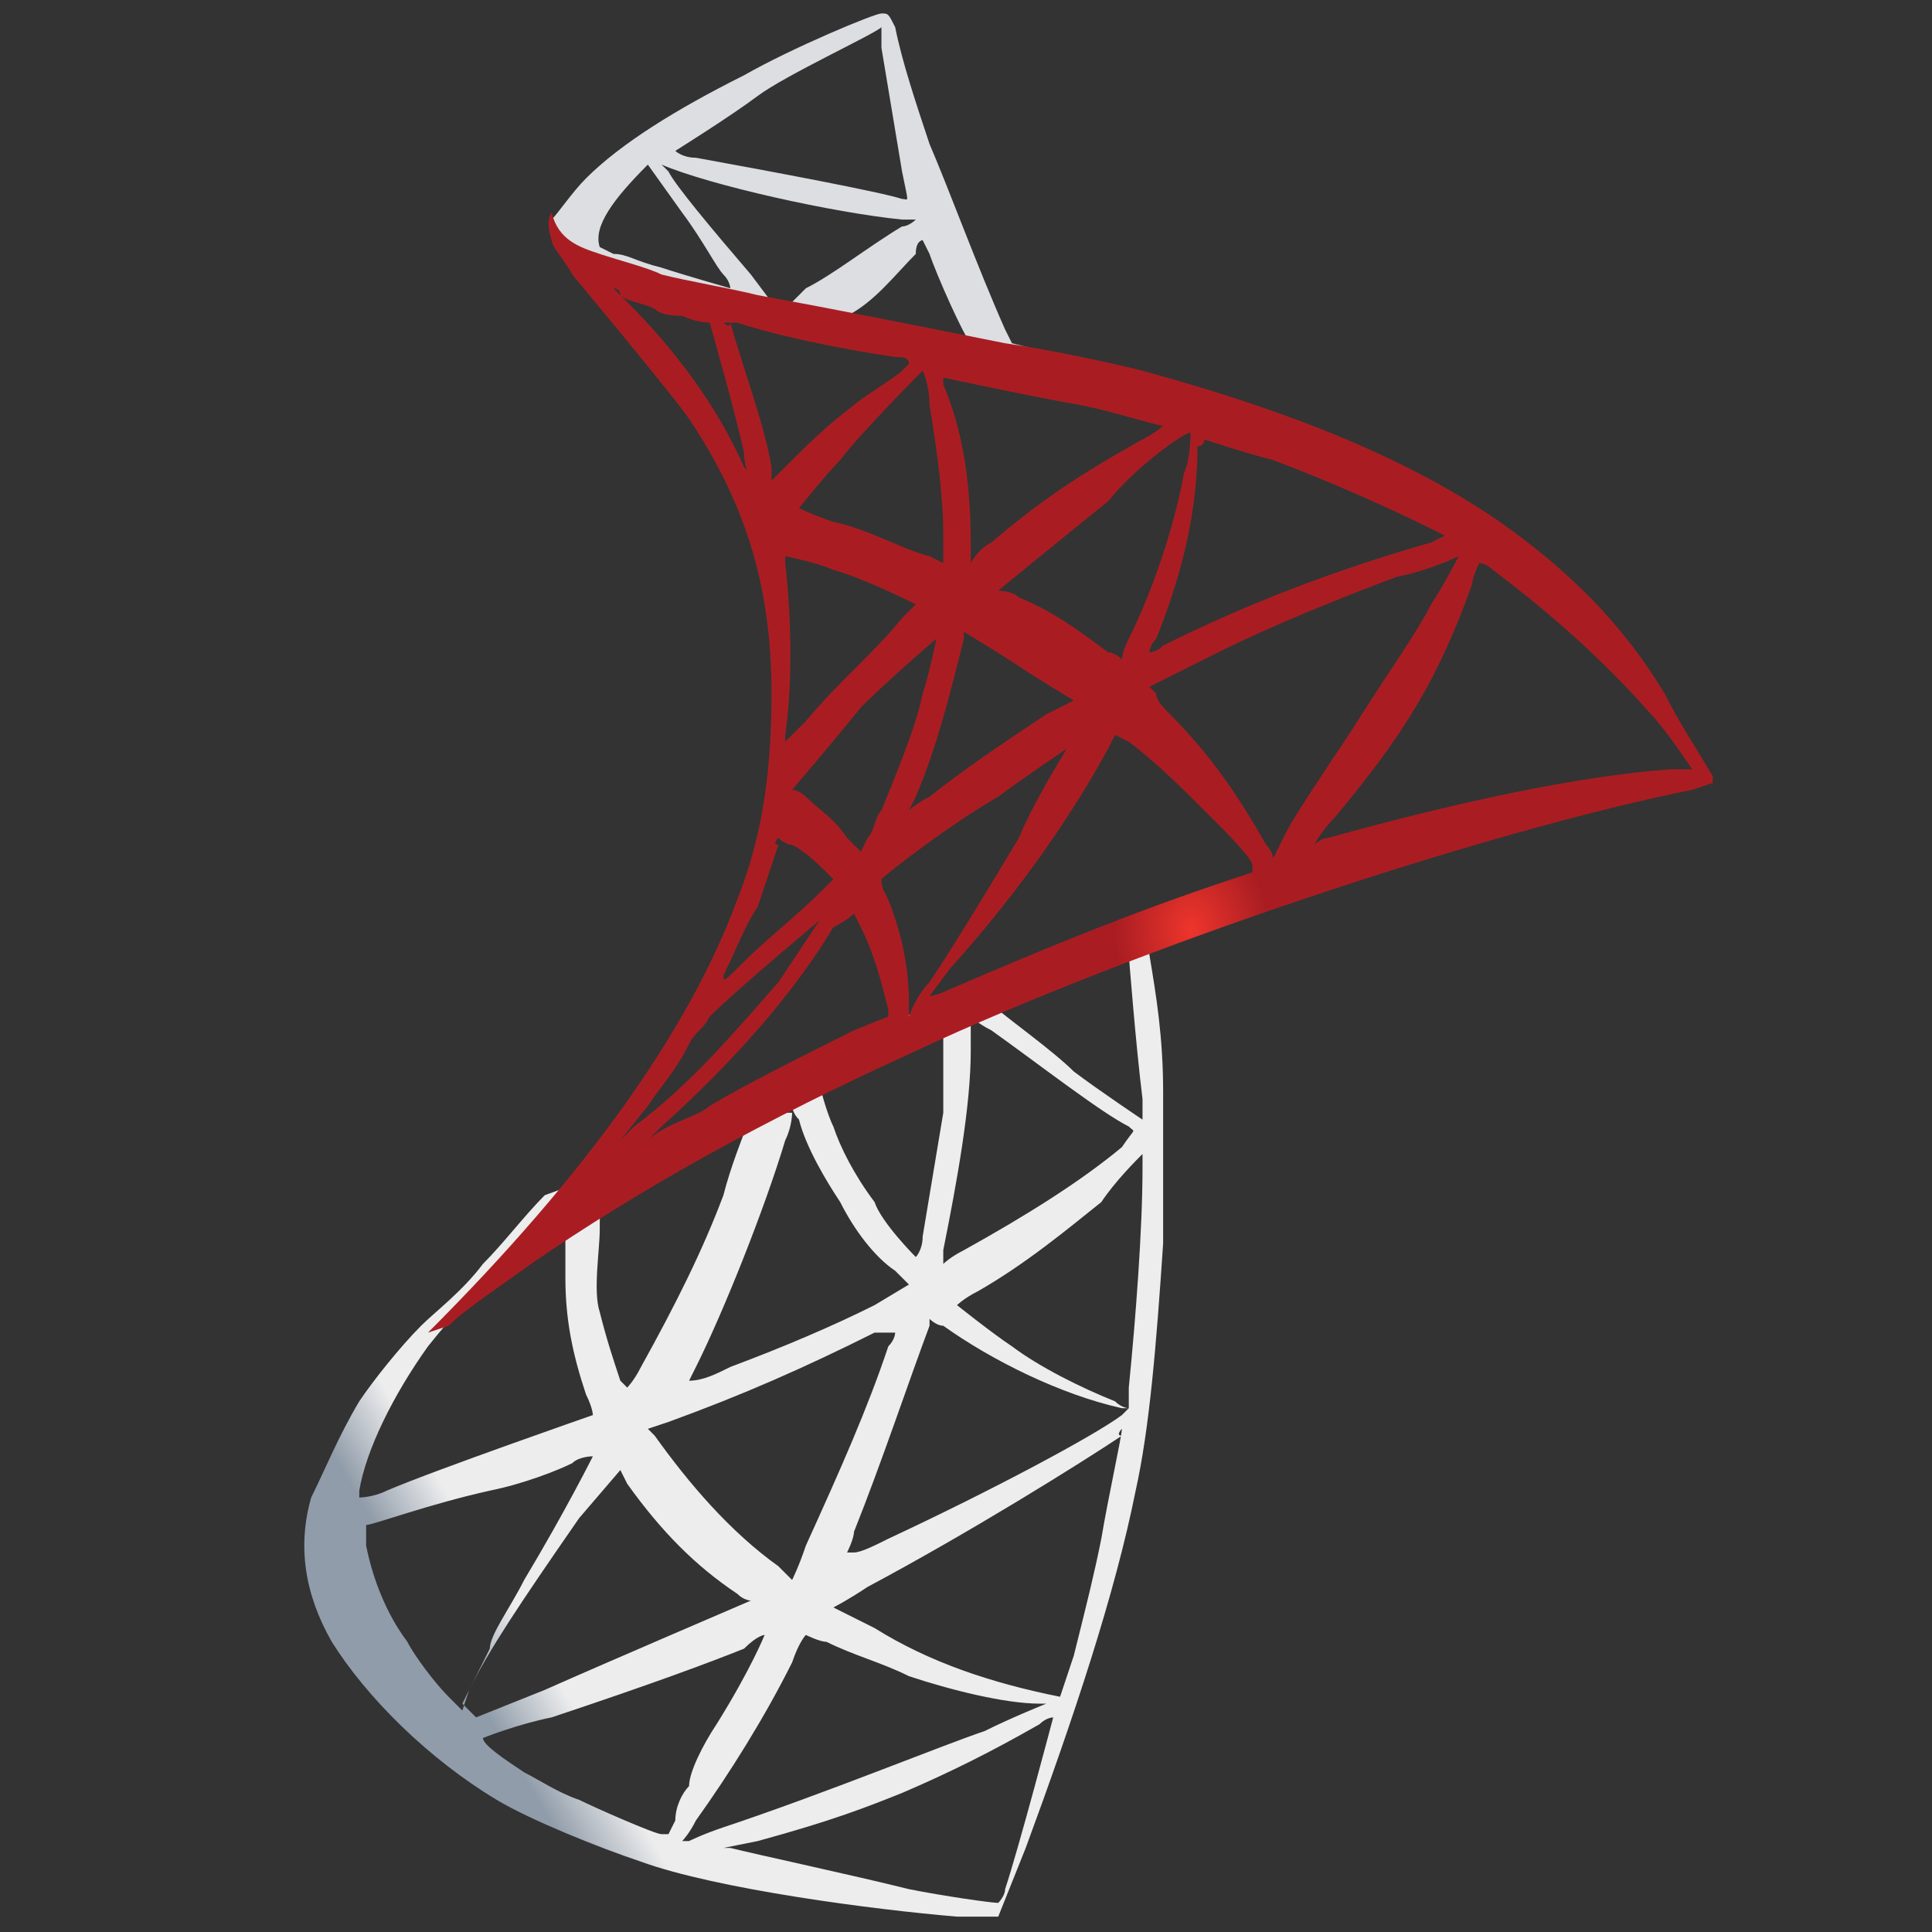 <?xml version="1.0" encoding="utf-8"?>
<!-- Generator: Adobe Illustrator 23.0.0, SVG Export Plug-In . SVG Version: 6.00 Build 0)  -->
<svg version="1.1" id="图层_1" xmlns="http://www.w3.org/2000/svg" xmlns:xlink="http://www.w3.org/1999/xlink" x="0px" y="0px"
	 viewBox="0 0 16 16" style="enable-background:new 0 0 16 16;" xml:space="preserve">
<rect x="0" y="0" width="16" height="16" fill="#333333" stroke="none"/>
<style type="text/css">
	.st0{fill:none;}
	.st1{fill:url(#SVGID_1_);}
	.st2{fill:url(#SVGID_2_);}
	.st3{fill:url(#SVGID_3_);}
</style>
<rect class="st0" width="16" height="16"/>
<g transform="matrix(.569 0 0 .569 199.451 -82.735)">
	
		<linearGradient id="SVGID_1_" gradientUnits="userSpaceOnUse" x1="-9369.88" y1="-9009.274" x2="-9361.612" y2="-9014.159" gradientTransform="matrix(0.119 0 0 0.119 770 1239.796)">
		<stop  offset="0" style="stop-color:#909CA9"/>
		<stop  offset="1" style="stop-color:#EDEDEE"/>
	</linearGradient>
	<path class="st1" d="M-333.1,158.5l-4.5,1.8l-3.9,2.1l-1.1,0.4c-0.3,0.3-0.6,0.7-0.9,1c-0.3,0.4-0.7,0.7-0.9,0.9
		c-0.3,0.3-0.7,0.8-0.9,1.1c-0.3,0.5-0.5,1-0.7,1.4c-0.2,0.7-0.1,1.4,0.3,2.1c0.5,0.8,1.4,1.7,2.4,2.3c0.5,0.3,1.5,0.7,2.1,0.9
		c1.1,0.4,3.4,0.7,4.6,0.8c0.2,0,0.6,0,0.6,0c0,0,0.2-0.5,0.4-1c0.7-1.9,1.3-3.7,1.6-5.2c0.2-0.9,0.3-2.1,0.4-3.6c0-0.4,0-1.8,0-2.2
		c0-0.8-0.1-1.4-0.2-2c0-0.1,0-0.2,0-0.2c0,0,0.1,0,0.6-0.2L-333.1,158.5L-333.1,158.5L-333.1,158.5L-333.1,158.5z M-334.1,159.3
		c0,0,0.1,1.3,0.2,2.1c0,0.2,0,0.3,0,0.3c0,0-0.6-0.4-1-0.7c-0.3-0.3-1-0.8-1.1-0.9c0,0,0,0,0.2-0.2
		C-335.3,159.7-334.1,159.3-334.1,159.3z M-336.4,160.2c0,0,0.1,0.1,0.3,0.2c0.7,0.5,1.6,1.2,2,1.4c0.1,0.1,0.1,0-0.1,0.3
		c-0.6,0.5-1.4,1-2.3,1.5c-0.2,0.1-0.3,0.2-0.3,0.2c0,0,0-0.1,0-0.2c0.2-1,0.4-2.1,0.4-2.9C-336.4,160.2-336.4,160.2-336.4,160.2
		C-336.4,160.2-336.4,160.2-336.4,160.2L-336.4,160.2z M-336.8,160.4c0,0,0,1,0,1.2c-0.1,0.6-0.2,1.2-0.3,1.8c0,0.2-0.1,0.3-0.1,0.3
		c0,0-0.5-0.5-0.6-0.8c-0.3-0.4-0.5-0.8-0.6-1.1c-0.1-0.2-0.2-0.6-0.2-0.6C-338.6,161.3-336.9,160.4-336.8,160.4L-336.8,160.4z
		 M-339,161.5C-339,161.5-339,161.5-339,161.5c0,0,0,0.1,0.1,0.2c0.1,0.4,0.4,0.9,0.6,1.2c0.2,0.4,0.5,0.8,0.8,1
		c0.1,0.1,0.2,0.2,0.2,0.2c0,0,0,0-0.5,0.3c-0.6,0.3-1.3,0.6-2.1,0.9c-0.2,0.1-0.4,0.2-0.6,0.2c0,0,0,0,0.1-0.2
		c0.4-0.8,1-2.3,1.3-3.3c0.1-0.2,0.1-0.4,0.1-0.4C-339.2,161.6-339.1,161.6-339,161.5C-339.1,161.5-339.1,161.5-339,161.5
		L-339,161.5z M-339.7,161.9c0,0-0.2,0.5-0.3,0.9c-0.3,0.8-0.7,1.6-1.2,2.5c-0.1,0.2-0.2,0.3-0.2,0.3c0,0,0,0-0.1-0.1
		c-0.1-0.3-0.2-0.6-0.3-1c-0.1-0.3,0-0.9,0-1.2c0-0.3,0-0.3,0.1-0.3C-341.1,162.7-339.7,161.8-339.7,161.9L-339.7,161.9z
		 M-333.9,162.2v0.2c0,0.9-0.1,2.2-0.2,3.2c0,0.2,0,0.3,0,0.3c0,0-0.1,0-0.2-0.1c-0.5-0.2-1.1-0.5-1.5-0.8c-0.3-0.2-0.8-0.6-0.8-0.6
		c0,0,0.1-0.1,0.3-0.2c0.7-0.4,1.3-0.9,1.8-1.3C-334.3,162.6-334,162.3-333.9,162.2L-333.9,162.2L-333.9,162.2z M-342.3,163.4
		c0,0,0,0,0,0.2c0,0.1,0,0.3,0,0.4c0,0.6,0.1,1.1,0.3,1.7c0.1,0.2,0.1,0.3,0.1,0.3c0,0-2.3,0.8-3,1.1c-0.2,0.1-0.4,0.1-0.4,0.1
		c0,0,0,0,0-0.1c0.1-0.6,0.5-1.4,1-2.1c0.4-0.5,0.6-0.7,1.1-1.1C-342.8,163.8-342.3,163.4-342.3,163.4
		C-342.3,163.4-342.3,163.4-342.3,163.4L-342.3,163.4z M-337,164.6c0,0,0.1,0.1,0.2,0.1c0.7,0.5,1.7,1,2.6,1.2l0.1,0l-0.1,0.1
		c-0.4,0.3-1.9,1.1-3.4,1.8c-0.2,0.1-0.4,0.2-0.5,0.2c0,0-0.1,0-0.1,0c0,0,0.1-0.2,0.1-0.3c0.4-1,0.8-2.2,1.1-3
		C-337,164.6-337,164.6-337,164.6L-337,164.6z M-337.5,164.8c0,0,0,0.1-0.1,0.2c-0.3,0.9-0.7,1.8-1.2,2.9c-0.1,0.3-0.2,0.5-0.2,0.5
		c0,0-0.1-0.1-0.2-0.2c-0.7-0.5-1.3-1.2-1.8-1.9l-0.1-0.1l0.3-0.1c1.1-0.4,2-0.8,3-1.3C-337.7,164.8-337.5,164.8-337.5,164.8z
		 M-334.2,166.2C-334.2,166.2-334.2,166.2-334.2,166.2c0,0.1-0.2,1-0.3,1.6c-0.1,0.5-0.2,0.9-0.4,1.7c-0.1,0.3-0.2,0.6-0.2,0.6
		c0,0,0,0,0,0c-1-0.2-1.9-0.5-2.7-1c-0.2-0.1-0.6-0.3-0.6-0.3c0,0,0.2-0.1,0.5-0.3c1.5-0.8,3.1-1.8,3.7-2.2
		C-334.3,166.3-334.2,166.2-334.2,166.2L-334.2,166.2z M-341.9,166.6c0,0-0.4,0.8-1,1.8c-0.2,0.4-0.5,0.8-0.5,1
		c-0.1,0.2-0.2,0.4-0.3,0.6l-0.1,0.3l-0.2-0.2c-0.2-0.2-0.5-0.6-0.6-0.8c-0.3-0.4-0.5-0.9-0.6-1.4c0-0.2,0-0.3,0-0.3
		c0.1,0,0.9-0.3,1.8-0.5c0.5-0.1,1-0.3,1.2-0.4C-342.1,166.6-341.9,166.6-341.9,166.6L-341.9,166.6z M-341.5,166.8l0.1,0.2
		c0.5,0.7,1,1.2,1.6,1.6c0.1,0.1,0.2,0.1,0.2,0.1c0,0-2.1,0.9-3,1.3c-0.5,0.2-1,0.4-1,0.4c0,0,0,0-0.1-0.1l-0.1-0.1l0.1-0.2
		c0.3-0.6,0.7-1.2,1.6-2.5L-341.5,166.8L-341.5,166.8z M-338.8,169.2c0,0,0.2,0.1,0.3,0.1c0.4,0.2,0.8,0.3,1.2,0.5
		c0.6,0.2,1.4,0.4,1.9,0.4c0.1,0,0.1,0,0.1,0c0,0-0.5,0.2-0.9,0.4c-0.6,0.2-2.3,0.9-3.8,1.4c-0.3,0.1-0.5,0.2-0.5,0.2
		c0,0-0.1,0-0.1,0c0,0,0.1-0.1,0.2-0.3c0.5-0.7,1-1.5,1.4-2.3C-338.9,169.3-338.8,169.2-338.8,169.2L-338.8,169.2z M-339.4,169.2
		c0,0-0.2,0.5-0.7,1.3c-0.2,0.3-0.4,0.7-0.4,0.9c-0.1,0.1-0.2,0.3-0.2,0.5l-0.1,0.2l-0.1,0c-0.1,0-1-0.4-1.2-0.5
		c-0.3-0.1-0.6-0.3-0.8-0.4c-0.3-0.2-0.6-0.4-0.6-0.5c0,0,0.5-0.2,1-0.3c1.5-0.5,2.3-0.8,2.8-1
		C-339.5,169.2-339.4,169.2-339.4,169.2L-339.4,169.2z M-335.2,170.4L-335.2,170.4c0,0-0.5,1.9-0.7,2.5c0,0.1-0.1,0.2-0.1,0.2
		c-0.1,0-0.8-0.1-1.3-0.2c-0.8-0.2-2.2-0.5-2.6-0.6l-0.1,0l0.5-0.1c1.1-0.3,1.6-0.5,2.1-0.7c0.7-0.3,1.3-0.6,2-1
		C-335.3,170.4-335.2,170.4-335.2,170.4L-335.2,170.4z"/>
	
		<linearGradient id="SVGID_2_" gradientUnits="userSpaceOnUse" x1="-9369.752" y1="-9193.012" x2="-9363.539" y2="-9193.012" gradientTransform="matrix(0.119 0 0 0.119 770 1239.796)">
		<stop  offset="0" style="stop-color:#939FAB"/>
		<stop  offset="1" style="stop-color:#DCDEE1"/>
	</linearGradient>
	<path class="st2" d="M-337.7,145.6c-0.1,0-1.3,0.5-2,0.9c-1,0.5-1.8,1-2.3,1.5c-0.2,0.2-0.4,0.5-0.5,0.6c0,0,0,0.1,0,0.1l0.5,0.5
		l1.1,0.4l2.6,0.6l2.9,0.6l0-0.3c0,0,0,0,0,0l-0.4-0.1l-0.1-0.2c-0.4-0.9-0.8-2-1.1-2.7c-0.2-0.6-0.4-1.2-0.5-1.7
		C-337.6,145.6-337.6,145.6-337.7,145.6L-337.7,145.6L-337.7,145.6L-337.7,145.6z M-337.7,145.8L-337.7,145.8c0,0,0,0.1,0,0.3
		c0.1,0.6,0.2,1.2,0.3,1.8c0.1,0.5,0.1,0.4,0,0.4c-0.3-0.1-1.9-0.4-3-0.6c-0.2,0-0.3-0.1-0.3-0.1c0,0,0.8-0.5,1.2-0.8
		C-339.1,146.5-337.8,145.9-337.7,145.8L-337.7,145.8z M-341,147.7l0.1,0.1c0.7,0.3,2.5,0.7,3.5,0.8c0.1,0,0.2,0,0.2,0
		c0,0-0.1,0.1-0.2,0.1c-0.5,0.3-1,0.7-1.4,0.9c-0.1,0.1-0.2,0.2-0.2,0.2s-0.1,0-0.2,0l-0.1,0l-0.3-0.4c-0.6-0.7-1.1-1.3-1.2-1.5
		L-341,147.7z M-341.1,147.8l0.5,0.7c0.3,0.4,0.5,0.8,0.6,0.9c0.1,0.1,0.1,0.2,0.1,0.2c0,0-0.7-0.2-1-0.3c-0.4-0.1-0.5-0.2-0.7-0.2
		l-0.2-0.1V149C-341.9,148.7-341.6,148.3-341.1,147.8L-341.1,147.8L-341.1,147.8z M-337.1,148.9c0,0,0,0,0.1,0.2
		c0.1,0.3,0.5,1.2,0.6,1.3c0,0.1,0.1,0.1-0.4,0c-1.1-0.2-1.5-0.3-1.5-0.3c0,0,0,0,0.1-0.1c0.4-0.2,0.7-0.6,1-0.9
		C-337.2,148.9-337.1,148.9-337.1,148.9C-337.1,148.9-337.1,148.8-337.1,148.9L-337.1,148.9z"/>
	
		<radialGradient id="SVGID_3_" cx="-332.649" cy="158.947" r="1.409" gradientTransform="matrix(0.791 0 0 0.984 -70.067 2.52)" gradientUnits="userSpaceOnUse">
		<stop  offset="0" style="stop-color:#EE352C"/>
		<stop  offset="1" style="stop-color:#A91D22"/>
	</radialGradient>
	<path class="st3" d="M-342.5,148.5c0,0-0.1,0.1,0,0.4c0,0.1,0.2,0.3,0.3,0.5c0,0,1.5,1.8,1.7,2.1c0.8,1.2,1.2,2.4,1.2,4
		c0,1-0.1,2-0.5,3c-0.7,1.9-2.2,4-4.5,6.3l0.3-0.1c0.2-0.2,0.5-0.4,1.2-0.9c1.6-1.1,3.4-2.1,5.6-3.1c3.2-1.5,8.3-3.2,11.3-3.8
		l0.3-0.1l0-0.1c-0.3-0.5-0.5-0.8-0.7-1.2c-0.6-1-1.4-1.8-2.4-2.5c-1.3-0.9-3-1.6-5.2-2.2c-0.4-0.1-1.3-0.3-2-0.4
		c-1.5-0.3-2.5-0.5-3.6-0.7c-0.4-0.1-1-0.2-1.4-0.3c-0.2-0.1-0.6-0.2-0.9-0.3C-342.1,149-342.4,148.9-342.5,148.5L-342.5,148.5z
		 M-341.6,149.6c0,0,0.1,0,0.1,0.1c0.1,0.1,0.3,0.1,0.5,0.2c0.1,0.1,0.3,0.1,0.4,0.1c0.2,0.1,0.4,0.1,0.4,0.1c0,0,0.4,1.4,0.5,1.9
		c0,0.2,0.1,0.4,0.1,0.4c0,0,0-0.1-0.1-0.2c-0.4-0.9-1-1.7-1.7-2.4C-341.6,149.6-341.6,149.6-341.6,149.6L-341.6,149.6z M-340,150.1
		c0,0,0.1,0,0.2,0c0.6,0.2,1.6,0.4,2.3,0.5c0.1,0,0.2,0,0.2,0.1c0,0,0,0-0.1,0.1c-0.1,0.1-0.6,0.4-0.7,0.5c-0.4,0.3-0.7,0.6-1,0.9
		c-0.1,0.1-0.2,0.2-0.2,0.2s0-0.1,0-0.2c-0.1-0.6-0.4-1.4-0.6-2.1C-339.9,150.2-340,150.1-340,150.1C-340,150.1-340,150.1-340,150.1
		L-340,150.1z M-337.1,150.8c0,0,0.1,0.2,0.1,0.5c0.1,0.6,0.2,1.3,0.2,1.9c0,0.2,0,0.3,0,0.4l0,0l-0.2-0.1c-0.4-0.1-0.9-0.4-1.4-0.5
		c-0.3-0.1-0.5-0.2-0.5-0.2c0,0,0.4-0.5,0.6-0.7C-338,151.7-337.1,150.8-337.1,150.8L-337.1,150.8z M-336.8,150.9c0,0,1.4,0.3,2,0.4
		c0.5,0.1,1.1,0.3,1.2,0.3c0,0-0.1,0.1-0.3,0.2c-0.9,0.5-1.5,0.9-2.2,1.5c-0.2,0.1-0.3,0.3-0.3,0.3s0-0.1,0-0.3
		c0-0.8-0.1-1.6-0.4-2.3C-336.8,150.9-336.8,150.9-336.8,150.9z M-333.2,151.7c0,0,0,0.4-0.1,0.6c-0.1,0.6-0.4,1.6-0.8,2.4
		c-0.1,0.2-0.1,0.3-0.1,0.3c0,0-0.1-0.1-0.2-0.1c-0.4-0.3-0.8-0.6-1.3-0.8c-0.1-0.1-0.3-0.1-0.3-0.1c0,0,1.1-0.9,1.6-1.3
		C-334,152.2-333.3,151.7-333.2,151.7L-333.2,151.7z M-333,151.8c0,0,0.6,0.2,1,0.3c0.8,0.3,1.7,0.7,2.3,1l0.2,0.1l-0.2,0.1
		c-1.4,0.4-2.7,0.9-3.9,1.5c-0.1,0.1-0.2,0.1-0.2,0.1c0,0,0-0.1,0.1-0.2c0.4-1,0.6-1.9,0.6-2.8C-333,151.9-333,151.8-333,151.8
		L-333,151.8z M-339.1,153.5c0,0,0.5,0.1,0.7,0.2c0.4,0.1,1.2,0.5,1.2,0.5c0,0-0.1,0.1-0.2,0.2c-0.4,0.5-0.9,0.9-1.4,1.5
		c-0.2,0.2-0.3,0.3-0.3,0.3c0,0,0,0,0-0.1c0.1-0.7,0.1-1.6,0-2.5C-339.1,153.6-339.1,153.5-339.1,153.5z M-329.3,153.5
		c0,0-0.2,0.4-0.4,0.7c-0.2,0.4-0.5,0.8-1.2,1.9c-0.4,0.6-0.8,1.2-0.9,1.4c-0.1,0.2-0.2,0.4-0.2,0.4c0,0,0-0.1-0.1-0.2
		c-0.4-0.7-0.8-1.3-1.4-1.9c-0.1-0.1-0.2-0.2-0.2-0.3c0,0-0.1-0.1-0.1-0.1c0,0,0.6-0.3,1-0.5c0.8-0.4,1.8-0.8,2.6-1.1
		C-329.7,153.7-329.3,153.5-329.3,153.5L-329.3,153.5z M-329,153.6c0,0,0.1,0,0.2,0.1c0.8,0.6,1.6,1.3,2.3,2.1
		c0.2,0.2,0.6,0.8,0.6,0.8c0,0-0.2,0-0.3,0c-1.4,0.1-3.2,0.5-5,1c-0.1,0-0.2,0.1-0.2,0.1c0,0,0.1-0.2,0.3-0.4c1-1.2,1.5-2,2-3.4
		C-329.1,153.8-329,153.6-329,153.6C-329,153.6-329,153.6-329,153.6L-329,153.6z M-336.5,154.6c0,0,0.5,0.3,0.8,0.5
		c0.3,0.2,0.8,0.5,0.8,0.5c0,0-0.2,0.1-0.4,0.2c-0.6,0.4-1.2,0.8-1.7,1.2c-0.2,0.1-0.3,0.2-0.3,0.2c0,0,0,0,0.1-0.2
		c0.3-0.7,0.5-1.5,0.7-2.3C-336.5,154.6-336.5,154.6-336.5,154.6L-336.5,154.6z M-336.9,154.7c0,0-0.1,0.5-0.2,0.8
		c-0.1,0.5-0.4,1.2-0.6,1.7c-0.1,0.1-0.1,0.3-0.2,0.4l-0.1,0.2l-0.2-0.2c-0.2-0.3-0.4-0.4-0.6-0.6c-0.1-0.1-0.2-0.1-0.2-0.1
		c0,0,0.6-0.7,1-1.2C-337.6,155.3-336.9,154.7-336.9,154.7L-336.9,154.7z M-334.3,156.1l0.2,0.1c0.4,0.3,0.8,0.7,1.2,1.1
		c0.2,0.2,0.6,0.6,0.6,0.7l0,0.1l-0.3,0.1c-1.5,0.5-2.7,1-4.1,1.6c-0.2,0.1-0.3,0.1-0.3,0.1c0,0,0,0,0.3-0.4c0.9-1,1.7-2.1,2.3-3.2
		L-334.3,156.1L-334.3,156.1z M-335,156.3c0,0-0.5,0.8-0.7,1.3c-0.3,0.5-0.9,1.5-1.3,2.1c-0.2,0.2-0.3,0.5-0.3,0.5c0,0,0-0.1,0-0.2
		c0-0.5-0.1-1-0.3-1.5c-0.1-0.2-0.1-0.2-0.1-0.3c0.1-0.1,1-0.8,1.7-1.2C-335.6,156.7-335,156.3-335,156.3L-335,156.3z M-339.2,157.6
		c0,0,0.1,0.1,0.2,0.1c0.2,0.1,0.4,0.3,0.6,0.5c0,0-0.1,0.1-0.2,0.2c-0.3,0.3-0.8,0.7-1.1,1c-0.3,0.3-0.3,0.3-0.3,0.2
		c0.2-0.4,0.3-0.7,0.5-1c0.1-0.3,0.2-0.6,0.3-0.9C-339.3,157.7-339.2,157.6-339.2,157.6L-339.2,157.6z M-338.1,158.7
		c0,0,0,0,0.1,0.2c0.2,0.4,0.3,0.8,0.4,1.2l0,0.1l-0.5,0.2c-0.8,0.4-1.6,0.8-2.1,1.1c-0.1,0.1-0.4,0.2-0.6,0.3
		c-0.2,0.1-0.3,0.2-0.3,0.2c0,0,0.1-0.1,0.2-0.2c1-0.9,1.9-1.9,2.5-2.9C-338.2,158.8-338.1,158.7-338.1,158.7L-338.1,158.7
		L-338.1,158.7z M-338.6,158.8c0,0-0.4,0.6-0.6,0.9c-0.7,0.8-1.3,1.5-2.1,2.1c-0.1,0.1-0.2,0.2-0.2,0.2c0,0,0,0,0.4-0.5
		c0.2-0.3,0.4-0.5,0.6-0.9c0.1-0.2,0.2-0.2,0.3-0.4C-339.8,159.8-338.6,158.8-338.6,158.8z"/>
</g>
</svg>
